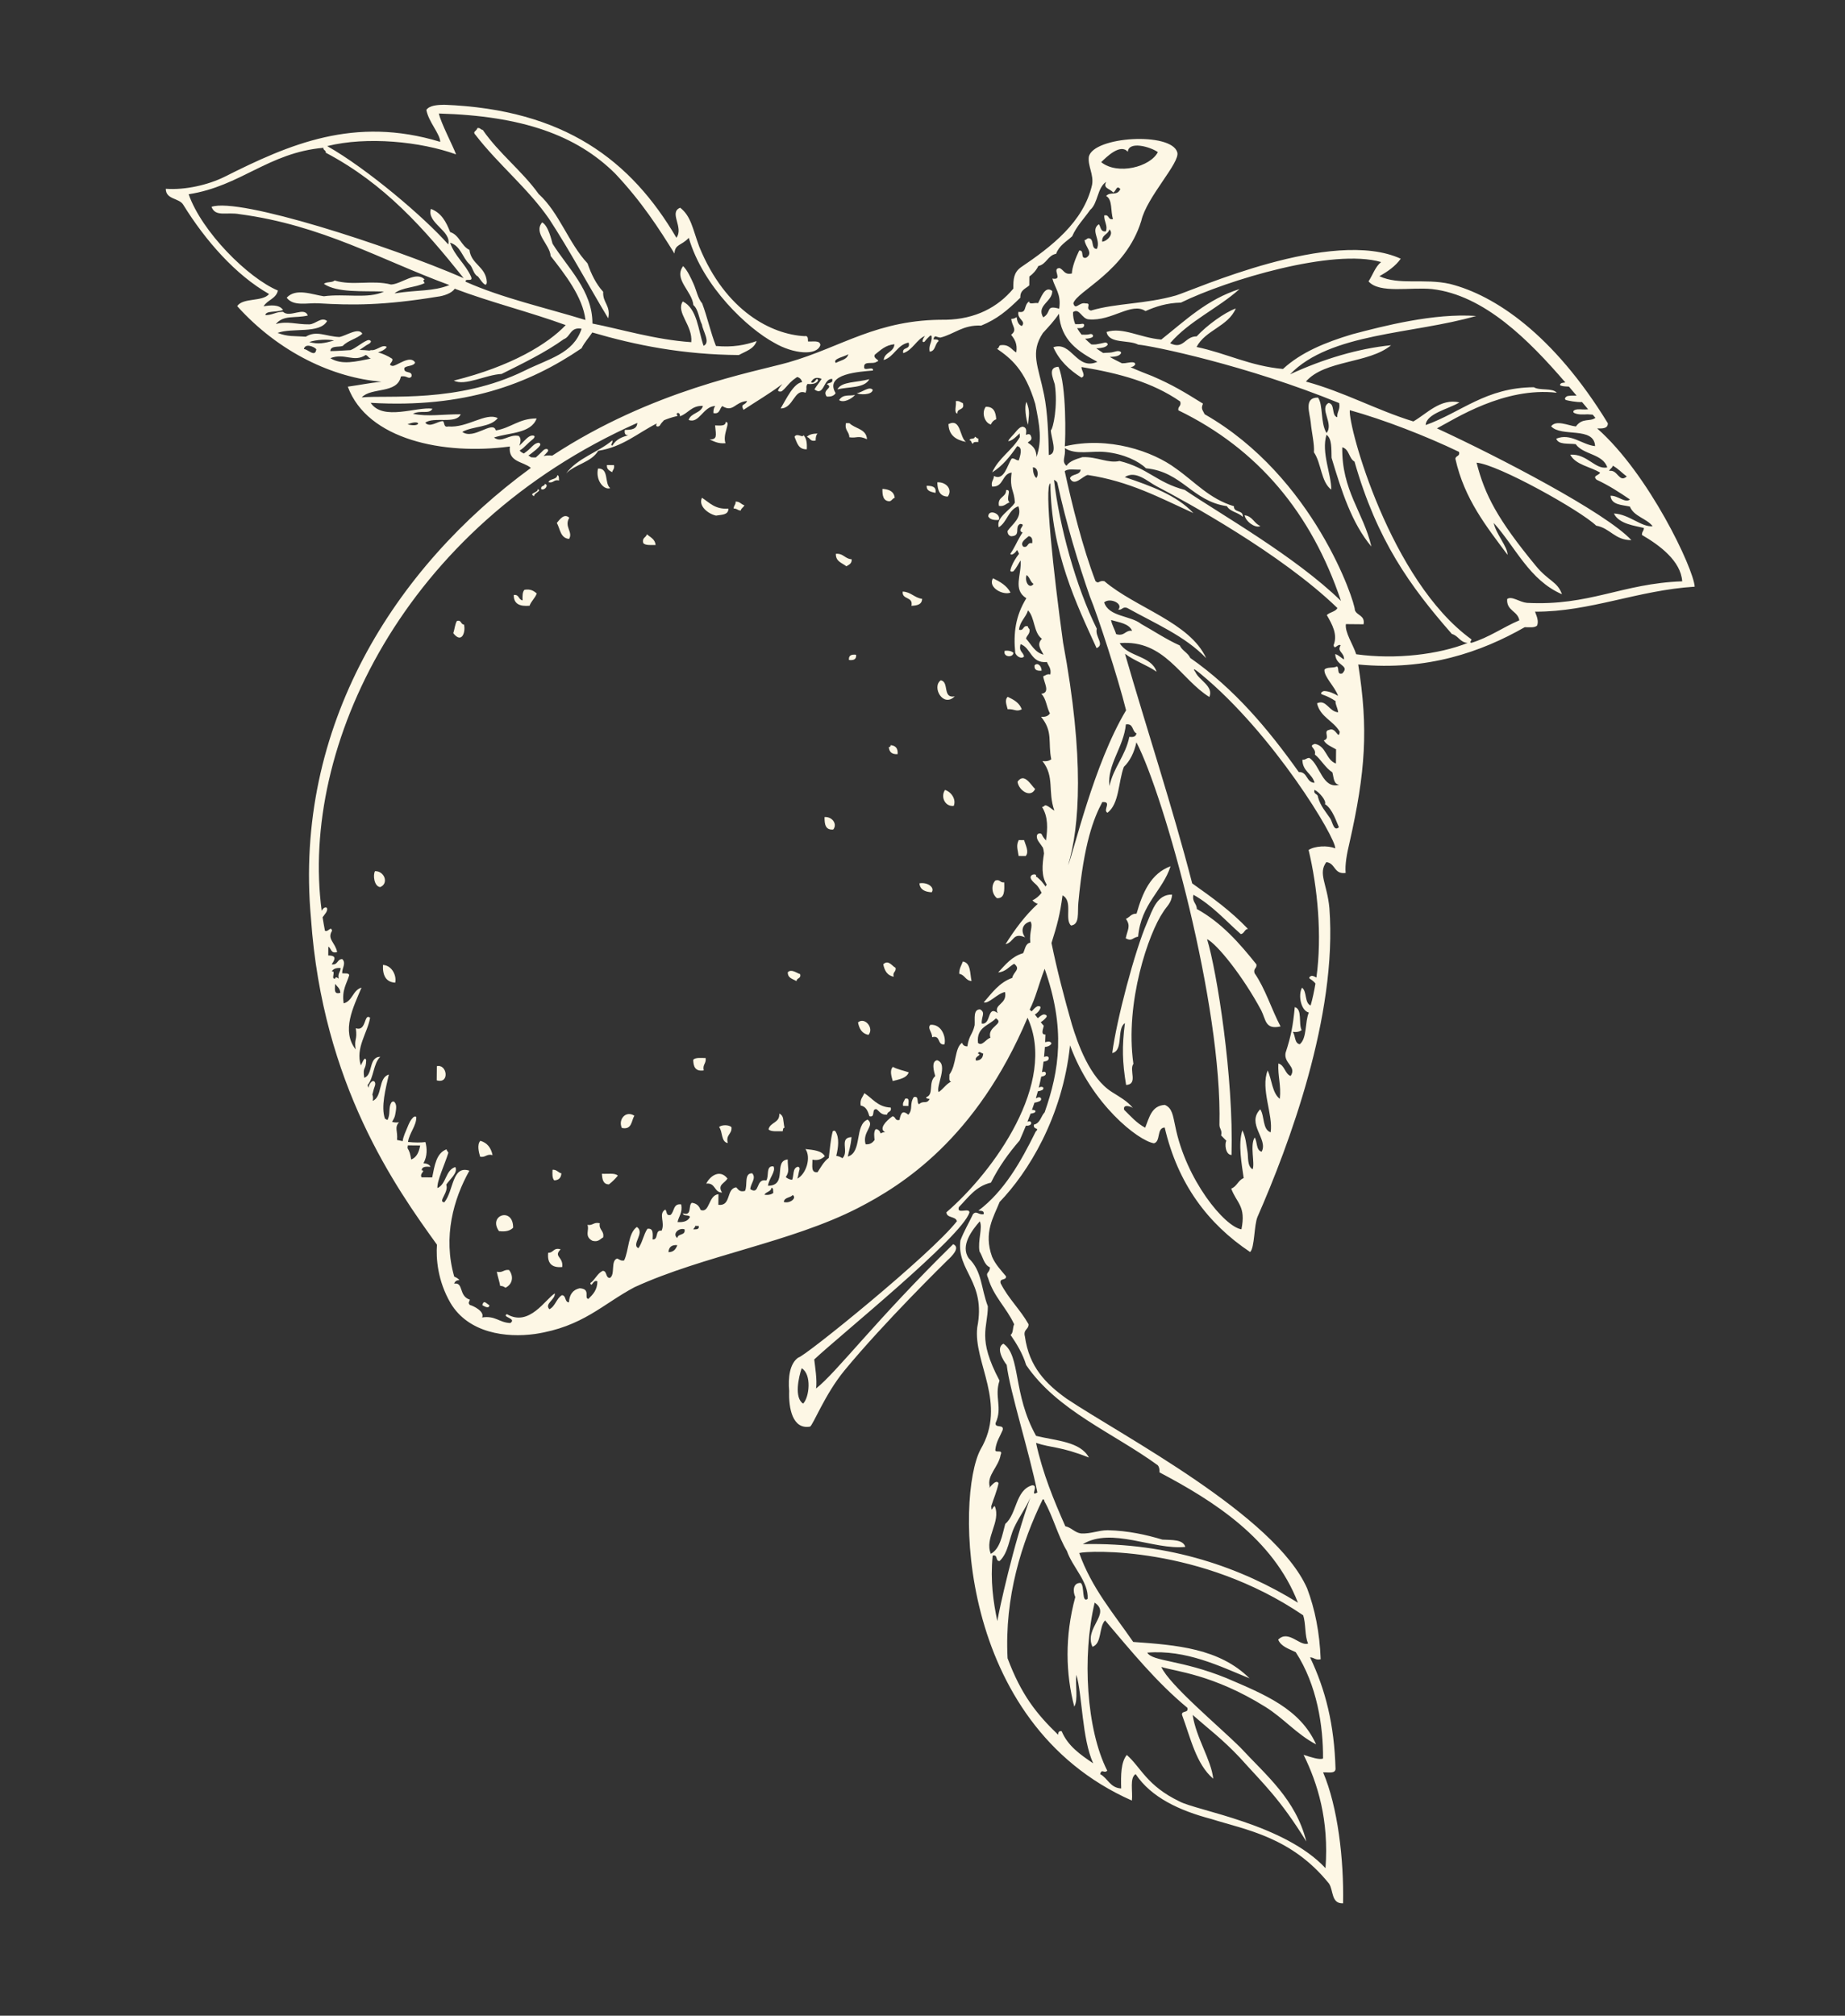 <svg width="271" height="296" viewBox="0 0 271 296" fill="none" xmlns="http://www.w3.org/2000/svg">
<rect x="0" y="0" width="271" height="296" fill="#333333" stroke="none"/>
<mask id="mask0_1864_8547" style="mask-type:alpha" maskUnits="userSpaceOnUse" x="0" y="0" width="271" height="296">
<rect width="271" height="295.7" fill="#D9D9D9"/>
</mask>
<g mask="url(#mask0_1864_8547)">
<g clip-path="url(#clip0_1864_8547)">
<path fill-rule="evenodd" clip-rule="evenodd" d="M70.13 18.803C70.551 18.735 70.572 19.053 70.905 19.072C73.303 22.555 76.67 25.072 79.124 28.492C82.163 31.251 83.495 35.685 86.302 38.68C86.851 40.289 87.568 41.724 88.598 42.853C88.503 44.487 89.731 44.824 89.339 46.75C86.415 41.904 83.723 36.838 80.646 32.134C77.496 27.596 73.208 24.174 69.858 19.832C69.339 19.295 69.974 19.325 70.13 18.795L70.13 18.803Z" fill="#FDF7E5"/>
<path fill-rule="evenodd" clip-rule="evenodd" d="M127.691 55.675C126.987 57.049 124.639 56.757 122.999 57.186C123.606 55.978 125.827 56.213 127.691 55.675Z" fill="#FDF7E5"/>
<path fill-rule="evenodd" clip-rule="evenodd" d="M128.193 57.243C128.074 58.068 126.193 57.963 125.854 57.737C126.577 57.673 127.675 56.643 128.193 57.243Z" fill="#FDF7E5"/>
<path fill-rule="evenodd" clip-rule="evenodd" d="M125.589 57.997C125.139 58.556 123.894 59.219 123.248 58.752C123.852 57.837 124.706 58.187 125.589 57.997Z" fill="#FDF7E5"/>
<path fill-rule="evenodd" clip-rule="evenodd" d="M140.383 58.914C140.924 58.807 141.073 59.095 141.421 59.185C141.783 60.34 140.533 59.86 140.628 60.734C140.05 60.617 140.537 59.455 140.383 58.914Z" fill="#FDF7E5"/>
<path fill-rule="evenodd" clip-rule="evenodd" d="M150.769 59.011C151.351 60.525 151.109 60.856 151 62.387C150.698 61.543 150.43 59.667 150.769 59.011Z" fill="#FDF7E5"/>
<path fill-rule="evenodd" clip-rule="evenodd" d="M144.791 59.733C145.966 59.696 146.261 60.517 146.33 61.565C145.956 61.705 145.691 61.964 145.545 62.336C144.665 62.137 144.115 60.639 144.791 59.733Z" fill="#FDF7E5"/>
<path fill-rule="evenodd" clip-rule="evenodd" d="M141.883 64.897C140.432 64.605 139.367 63.937 139.311 62.277C141.154 61.366 140.913 64.157 141.883 64.897Z" fill="#FDF7E5"/>
<path fill-rule="evenodd" clip-rule="evenodd" d="M106.595 61.97C107.414 61.922 106.078 63.767 106.566 65.081C105.501 65.182 104.909 64.827 104.236 64.543C105.341 64.498 105.201 64.1 105.034 62.471C105.725 62.477 106.557 62.628 106.595 61.97Z" fill="#FDF7E5"/>
<path fill-rule="evenodd" clip-rule="evenodd" d="M124.256 62.136L124.772 62.14C125.583 62.974 127.258 62.958 127.347 64.498C125.987 63.882 125.903 64.389 124.753 64.212C124.745 63.363 124.024 63.213 124.256 62.128L124.256 62.136Z" fill="#FDF7E5"/>
<path fill-rule="evenodd" clip-rule="evenodd" d="M120.08 63.652C119.879 63.88 119.797 64.237 119.808 64.689C118.98 64.904 119.01 64.277 118.511 64.161C118.832 63.791 119.405 63.677 120.072 63.66L120.08 63.652Z" fill="#FDF7E5"/>
<path fill-rule="evenodd" clip-rule="evenodd" d="M118.005 63.895C118.454 64.312 118.558 65.067 118.502 65.979C117.247 66.015 117.066 64.989 116.701 64.144C117.04 63.489 117.969 64.394 117.997 63.895L118.005 63.895Z" fill="#FDF7E5"/>
<path fill-rule="evenodd" clip-rule="evenodd" d="M143.184 64.131C143.398 64.181 143.444 64.395 143.698 64.398L143.693 64.914C143.328 64.886 142.955 64.867 142.913 65.168C142.627 65.102 142.743 64.651 142.401 64.647C142.46 64.275 143.18 64.567 143.184 64.139L143.184 64.131Z" fill="#FDF7E5"/>
<path fill-rule="evenodd" clip-rule="evenodd" d="M89.145 68.291L90.185 68.301C90.291 68.841 90.004 68.99 89.913 69.338C89.534 69.112 89.091 68.941 89.145 68.291Z" fill="#FDF7E5"/>
<path fill-rule="evenodd" clip-rule="evenodd" d="M87.838 68.803C89.49 68.723 88.746 71.002 89.63 71.677C88.745 72.026 87.44 70.569 87.838 68.803Z" fill="#FDF7E5"/>
<path fill-rule="evenodd" clip-rule="evenodd" d="M81.857 69.778C82.158 69.821 82.075 70.257 82.112 70.559C81.319 70.361 81.345 70.996 80.553 70.806C80.765 70.236 81.779 70.484 81.857 69.778Z" fill="#FDF7E5"/>
<path fill-rule="evenodd" clip-rule="evenodd" d="M137.674 70.827C138.921 70.735 139.983 71.841 139.211 72.921C138.012 72.894 137.71 71.994 137.674 70.827Z" fill="#FDF7E5"/>
<path fill-rule="evenodd" clip-rule="evenodd" d="M136.113 71.328C136.876 71.351 137.574 71.437 137.406 72.38C136.772 72.223 136.074 72.145 136.113 71.328Z" fill="#FDF7E5"/>
<path fill-rule="evenodd" clip-rule="evenodd" d="M80.025 71.063C80.668 71.172 80.032 72.071 79.502 71.836C79.364 71.255 79.998 71.468 80.025 71.063Z" fill="#FDF7E5"/>
<path fill-rule="evenodd" clip-rule="evenodd" d="M129.613 71.79C130.605 71.847 131.316 72.172 131.419 73.101C131.076 73.193 131.01 73.558 130.636 73.61C129.715 73.57 129.596 72.743 129.613 71.783L129.613 71.79Z" fill="#FDF7E5"/>
<path fill-rule="evenodd" clip-rule="evenodd" d="M147.789 71.962C148.719 71.851 147.642 73.175 148.288 73.784C147.746 73.93 147.543 74.42 146.727 74.285C146.478 72.894 147.786 73.097 147.789 71.962Z" fill="#FDF7E5"/>
<path fill-rule="evenodd" clip-rule="evenodd" d="M103.115 73.098C104.221 73.814 105.021 74.822 106.992 74.69C106.999 75.658 105.967 75.569 105.164 75.713C103.967 75.447 102.541 74.267 103.108 73.098L103.115 73.098Z" fill="#FDF7E5"/>
<path fill-rule="evenodd" clip-rule="evenodd" d="M108.042 73.66C108.686 73.626 108.841 74.072 109.332 74.188C109.233 74.528 108.868 74.589 108.808 74.961C108.34 74.989 108.264 74.638 107.771 74.689C107.743 74.221 108.093 74.145 108.043 73.652L108.042 73.66Z" fill="#FDF7E5"/>
<path fill-rule="evenodd" clip-rule="evenodd" d="M146.707 76.357C145.96 76.406 145.39 76.281 145.156 75.827C145.198 74.684 147.097 75.44 146.707 76.357Z" fill="#FDF7E5"/>
<path fill-rule="evenodd" clip-rule="evenodd" d="M182.807 75.664C183.989 75.794 184.193 76.876 185.127 77.241C184.456 77.632 182.972 76.618 182.807 75.664Z" fill="#FDF7E5"/>
<path fill-rule="evenodd" clip-rule="evenodd" d="M83.616 76.026C82.825 77.36 84.216 78.119 83.587 79.137C82.301 79.022 82.282 77.672 81.79 76.787C82.192 76.314 82.852 75.328 83.616 76.026Z" fill="#FDF7E5"/>
<path fill-rule="evenodd" clip-rule="evenodd" d="M95.02 78.467C95.54 78.9 96.221 79.177 96.3 80.035C95.609 80.028 94.814 80.116 94.484 79.756C94.269 78.928 94.904 78.958 95.012 78.467L95.02 78.467Z" fill="#FDF7E5"/>
<path fill-rule="evenodd" clip-rule="evenodd" d="M122.773 81.323C123.909 81.239 124.1 82.074 125.1 82.123C125.142 82.774 124.695 82.929 124.312 83.156C123.69 82.65 122.738 82.474 122.773 81.323Z" fill="#FDF7E5"/>
<path fill-rule="evenodd" clip-rule="evenodd" d="M145.849 84.914C146.9 85.424 147.895 85.996 148.426 87.017C147.349 87.46 145.05 86.279 145.849 84.914Z" fill="#FDF7E5"/>
<path fill-rule="evenodd" clip-rule="evenodd" d="M132.592 86.869C133.838 86.928 134.283 87.782 135.441 87.935C135.425 88.793 134.693 88.921 133.875 88.96C134.174 87.55 132.461 88.122 132.592 86.869Z" fill="#FDF7E5"/>
<path fill-rule="evenodd" clip-rule="evenodd" d="M77.028 86.609C77.974 86.451 78.408 86.796 78.841 87.142C78.597 87.846 78.037 88.237 77.784 88.95C76.338 89.079 75.436 88.681 75.464 87.372C76.283 87.26 76.141 88.077 76.759 88.162C76.733 87.519 76.731 86.907 77.036 86.609L77.028 86.609Z" fill="#FDF7E5"/>
<path fill-rule="evenodd" clip-rule="evenodd" d="M67.115 91.183C67.823 90.999 67.634 91.704 68.15 91.709C68.426 92.759 67.853 94.611 66.581 92.988C66.777 92.402 66.824 91.665 67.115 91.175L67.115 91.183Z" fill="#FDF7E5"/>
<path fill-rule="evenodd" clip-rule="evenodd" d="M147.567 95.574C148.172 95.501 148.568 95.623 148.859 95.848C148.828 96.618 147.304 96.524 147.567 95.574Z" fill="#FDF7E5"/>
<path fill-rule="evenodd" clip-rule="evenodd" d="M125.747 96.147C125.82 96.831 125.381 96.993 124.699 96.915C124.626 96.232 125.064 96.069 125.747 96.147Z" fill="#FDF7E5"/>
<path fill-rule="evenodd" clip-rule="evenodd" d="M152.995 98.483C152.312 98.548 151.877 98.377 151.962 97.695C152.412 97.231 152.986 97.784 152.995 98.483Z" fill="#FDF7E5"/>
<path fill-rule="evenodd" clip-rule="evenodd" d="M138.18 99.9C139.464 100.102 138.384 102.616 140.238 102.253C138.523 103.975 136.821 100.871 138.18 99.9Z" fill="#FDF7E5"/>
<path fill-rule="evenodd" clip-rule="evenodd" d="M148.02 102.326C148.906 102.747 149.743 103.207 150.083 104.163C149.23 104.576 149.091 104.098 148.003 104.143C147.881 103.555 147.499 102.813 148.02 102.326Z" fill="#FDF7E5"/>
<path fill-rule="evenodd" clip-rule="evenodd" d="M130.816 109.427C131.546 109.482 131.916 109.89 131.844 110.738C130.994 110.802 130.6 110.417 130.551 109.687C130.773 109.736 130.799 109.586 130.816 109.427Z" fill="#FDF7E5"/>
<path fill-rule="evenodd" clip-rule="evenodd" d="M152.046 115.858C151.382 117.257 149.622 116.065 149.459 114.794C150.457 113.374 151.424 115.312 152.046 115.858Z" fill="#FDF7E5"/>
<path fill-rule="evenodd" clip-rule="evenodd" d="M138.807 115.996C139.789 116.322 140.469 117.424 140.088 118.341C138.784 118.488 138.131 116.982 138.807 115.996Z" fill="#FDF7E5"/>
<path fill-rule="evenodd" clip-rule="evenodd" d="M121.116 119.981C122.212 119.896 123.044 120.991 122.393 121.81C121.232 121.927 121.098 121.02 121.116 119.981Z" fill="#FDF7E5"/>
<path fill-rule="evenodd" clip-rule="evenodd" d="M149.64 123.36L150.419 123.368C150.611 124.044 151.205 125.09 150.659 125.704L149.619 125.694C149.5 124.764 149.212 124.19 149.64 123.36Z" fill="#FDF7E5"/>
<path fill-rule="evenodd" clip-rule="evenodd" d="M165.349 137.788C165.607 136.528 166.136 135.994 165.376 134.931C165.926 134.706 166.154 134.144 166.94 134.168C167.827 131.056 169.036 128.266 171.937 127.205C170.775 130.822 167.605 132.713 167.17 137.543C166.303 137.694 166.274 138.297 165.349 137.788Z" fill="#FDF7E5"/>
<path fill-rule="evenodd" clip-rule="evenodd" d="M55.087 127.925C56.493 127.899 57.135 129.746 55.844 130.266C54.931 130.17 54.757 128.438 55.087 127.925Z" fill="#FDF7E5"/>
<path fill-rule="evenodd" clip-rule="evenodd" d="M146.21 129.297C146.942 129.09 146.881 129.669 147.501 129.571C147.538 130.739 147.606 131.946 146.439 131.895C145.682 131.309 145.528 129.997 146.202 129.297L146.21 129.297Z" fill="#FDF7E5"/>
<path fill-rule="evenodd" clip-rule="evenodd" d="M135.041 129.716C136.274 129.498 137.354 130.349 136.847 131.027C135.855 130.97 135.143 130.646 135.041 129.716Z" fill="#FDF7E5"/>
<path fill-rule="evenodd" clip-rule="evenodd" d="M172.159 131.359C172.1 132.613 171.317 133.121 170.84 133.942C168.755 136.963 165.189 147.145 166.478 156.222C165.81 157.129 167.204 159.214 165.408 159.324C164.852 155.985 164.785 153.746 165.231 150.241C163.977 151.055 165.074 154.272 163.371 154.637C163.988 149.849 166.657 139.682 168.483 135.484C169.311 133.531 169.96 131.322 172.159 131.367L172.159 131.359Z" fill="#FDF7E5"/>
<path fill-rule="evenodd" clip-rule="evenodd" d="M141.428 141.191C142.617 141.4 142.452 142.931 142.704 144.06C141.799 144.004 141.728 143.13 140.895 143.003C140.879 142.202 141.224 141.768 141.428 141.191Z" fill="#FDF7E5"/>
<path fill-rule="evenodd" clip-rule="evenodd" d="M131.548 142.138C131.646 142.766 131.066 142.697 131.274 143.429C130.315 143.253 129.924 142.527 129.735 141.597C130.496 140.882 131.019 141.847 131.548 142.13L131.548 142.138Z" fill="#FDF7E5"/>
<path fill-rule="evenodd" clip-rule="evenodd" d="M56.252 141.692C57.657 141.793 58.277 143.37 58.046 144.305C56.665 144.205 56.182 143.224 56.252 141.692Z" fill="#FDF7E5"/>
<path fill-rule="evenodd" clip-rule="evenodd" d="M117.523 143.046C117.707 143.754 117.002 143.565 116.997 144.081C116.469 143.743 115.683 143.656 115.715 142.767C116.236 142.248 116.953 142.858 117.531 143.046L117.523 143.046Z" fill="#FDF7E5"/>
<path fill-rule="evenodd" clip-rule="evenodd" d="M127.564 151.967C126.605 151.791 126.207 151.065 126.025 150.135C127.034 149.287 128.423 150.983 127.564 151.967Z" fill="#FDF7E5"/>
<path fill-rule="evenodd" clip-rule="evenodd" d="M136.664 150.489C138.349 150.354 139.005 152.392 138.718 153.366C137.612 153.506 138.231 151.956 136.909 152.309C136.932 151.539 136.159 150.984 136.664 150.489Z" fill="#FDF7E5"/>
<path fill-rule="evenodd" clip-rule="evenodd" d="M103.645 155.37C103.765 156.189 103.168 156.286 103.366 157.185C102.126 157.372 101.839 156.631 101.825 155.615C102.161 155.261 102.955 155.371 103.645 155.37Z" fill="#FDF7E5"/>
<path fill-rule="evenodd" clip-rule="evenodd" d="M131.15 156.668C131.821 157.04 132.709 157.199 133.477 157.468C133.151 158.362 132.07 158.479 131.13 158.748C130.969 158.151 130.629 157.179 131.15 156.668Z" fill="#FDF7E5"/>
<path fill-rule="evenodd" clip-rule="evenodd" d="M64.165 156.563C65.677 156.196 66.093 159.224 64.145 158.642L64.165 156.563Z" fill="#FDF7E5"/>
<path fill-rule="evenodd" clip-rule="evenodd" d="M126.961 160.526C128.176 161.308 128.911 162.553 130.832 162.642C131.016 163.351 130.311 163.161 130.306 163.677C129.424 163.764 129.199 163.215 128.757 162.885C127.94 162.75 128.65 164.17 127.707 163.915C127.475 163.198 127.244 162.482 126.419 162.347C126.277 161.417 126.733 161.096 126.953 160.534L126.961 160.526Z" fill="#FDF7E5"/>
<path fill-rule="evenodd" clip-rule="evenodd" d="M132.925 161.36C133.705 161.106 133.38 161.944 133.431 162.405L132.653 162.398C132.547 161.857 132.834 161.709 132.925 161.36Z" fill="#FDF7E5"/>
<path fill-rule="evenodd" clip-rule="evenodd" d="M114.472 163.521C115.191 163.893 114.972 164.399 115.23 165.608C114.976 165.605 115.029 165.923 114.963 166.121C114.217 166.082 113.263 166.248 112.885 165.84C113.118 164.762 114.562 164.927 114.464 163.521L114.472 163.521Z" fill="#FDF7E5"/>
<path fill-rule="evenodd" clip-rule="evenodd" d="M93.178 163.837C92.719 164.594 92.841 165.937 91.343 165.637C90.759 164.425 91.892 163.015 93.178 163.837Z" fill="#FDF7E5"/>
<path fill-rule="evenodd" clip-rule="evenodd" d="M107.441 165.527C107.542 166.591 106.573 166.566 106.902 167.855C105.872 167.671 106.18 166.166 105.622 165.509C105.975 165.14 107.095 165.15 107.441 165.527Z" fill="#FDF7E5"/>
<path fill-rule="evenodd" clip-rule="evenodd" d="M70.55 167.521C71.572 167.809 72.121 168.552 72.349 169.618C71.454 169.403 71.345 169.998 70.528 169.863C70.335 169.25 70.037 168.064 70.55 167.529L70.55 167.521Z" fill="#FDF7E5"/>
<path fill-rule="evenodd" clip-rule="evenodd" d="M81.159 171.773C81.803 171.739 81.958 172.185 82.457 172.301C82.419 172.959 82.066 173.305 81.407 173.331C81.108 173.018 81.122 172.407 81.159 171.773Z" fill="#FDF7E5"/>
<path fill-rule="evenodd" clip-rule="evenodd" d="M106.854 173.054C106.458 173.788 105.329 173.944 106.057 175.126C104.858 175.099 105.126 173.641 103.734 173.81C104.325 172.633 105.764 171.662 106.854 173.062L106.854 173.054Z" fill="#FDF7E5"/>
<path fill-rule="evenodd" clip-rule="evenodd" d="M88.421 172.357C89.23 172.42 90.328 172.2 90.753 172.64C90.359 173.113 89.927 173.546 89.439 173.922C88.581 173.906 88.453 173.174 88.413 172.357L88.421 172.357Z" fill="#FDF7E5"/>
<path fill-rule="evenodd" clip-rule="evenodd" d="M75.37 180.283C74.945 180.724 74.276 180.916 73.285 180.78C71.639 178.423 75.407 177.196 75.37 180.283Z" fill="#FDF7E5"/>
<path fill-rule="evenodd" clip-rule="evenodd" d="M88.098 179.625C87.922 180.655 88.779 180.671 88.595 181.709C88.132 181.935 87.929 182.425 87.034 182.21C85.745 181.563 86.636 180.548 86.277 179.869C87.094 180.004 87.195 179.41 88.098 179.625Z" fill="#FDF7E5"/>
<path fill-rule="evenodd" clip-rule="evenodd" d="M82.344 183.46C81.246 184.569 82.779 184.528 82.582 186.058C81.04 186.202 80.355 185.497 80.521 183.959C81.33 183.991 81.267 183.149 82.344 183.46Z" fill="#FDF7E5"/>
<path fill-rule="evenodd" clip-rule="evenodd" d="M74.787 186.509C75.5 187.476 75.267 188.601 74.246 189.099C74.041 188.963 73.828 188.826 73.471 188.83C73.342 188.099 73.102 187.477 72.974 186.746C73.869 186.961 73.978 186.366 74.795 186.501L74.787 186.509Z" fill="#FDF7E5"/>
<path fill-rule="evenodd" clip-rule="evenodd" d="M71.88 191.665C71.834 192.308 70.998 191.736 70.84 191.655C71.078 190.792 71.421 191.431 71.88 191.665Z" fill="#FDF7E5"/>
<path fill-rule="evenodd" clip-rule="evenodd" d="M225.518 89.822C233.555 89.849 240.573 86.669 248.924 86.152C248.751 83.475 242.179 69.586 234.602 62.918C235.372 62.926 236.182 62.957 236.166 62.155C228.125 49.014 219.475 43.337 212.986 41.696C209.175 40.834 205.511 41.927 202.61 40.559C203.823 39.879 204.95 39.104 205.747 37.992C195.705 33.381 175.296 42.62 172.723 43.389C168.216 44.673 163.938 44.498 160.242 45.606C159.3 45.367 160.435 44.504 159.474 44.559C158.508 44.304 157.979 45.648 157.656 44.542C158.181 42.713 165.339 39.899 167.633 32.435C168.428 28.918 173.399 23.853 172.921 22.364C172.044 19.339 160.594 20.026 159.93 23.02C159.759 24.384 160.676 25.63 160.408 27.136C159.165 32.617 154.414 36.24 149.915 39.278C148.907 40.046 148.827 40.966 148.845 42.379C146.564 45.136 143.244 46.867 138.939 46.954C128.822 46.851 123.646 50.977 115.77 53.221C110.73 54.642 95.855 57.241 81.105 66.914C80.597 66.837 80.207 66.889 79.841 66.965C80.066 66.753 80.274 66.525 80.451 66.32C80.499 66.265 80.524 66.17 80.501 66.106C80.493 66.082 80.485 66.058 80.47 66.026C80.446 65.963 80.344 65.93 80.288 65.93C79.947 65.926 79.778 66.147 79.553 66.375C79.281 66.65 78.992 66.91 78.712 67.169C78.497 67.183 78.259 67.18 77.989 67.146C77.879 67.042 77.753 66.962 77.611 66.889C77.77 66.795 77.922 66.685 78.066 66.567C78.474 66.246 79.026 65.846 79.316 65.42C79.461 65.207 79.257 64.975 79.018 65.029C78.54 65.127 78.211 65.505 77.882 65.835C77.586 66.126 77.274 66.362 76.946 66.597C76.701 66.483 76.48 66.362 76.331 66.154C76.738 65.928 77.067 65.59 77.403 65.26C77.62 65.047 77.844 64.843 78.076 64.655C78.26 64.498 78.444 64.388 78.518 64.151C78.543 64.064 78.448 63.983 78.369 63.967C77.853 63.859 77.38 64.362 77.044 64.692C76.795 64.936 76.539 65.188 76.29 65.455C76.445 64.957 76.609 64.411 76.2 64.018C74.758 63.695 73.712 65.138 72.561 64.246C74.831 63.505 78.006 63.678 78.821 61.447C76.24 61.438 75.052 62.848 72.833 63.208C72.41 61.656 69.587 64.646 67.899 63.424C69.448 62.557 72.066 62.78 73.112 61.393C71.309 60.527 68.683 62.86 65.834 62.627C65.133 62.803 65.339 62.082 65.063 61.841C64.269 61.834 63.171 62.864 62.464 62.079C63.672 61.13 67.012 62.352 67.669 60.834C64.953 60.824 62.861 61.218 60.658 60.768C61.783 60.167 63.063 60.894 63.523 60.017C61.264 59.67 56.256 61.87 54.447 59.154C68.194 59.966 77.661 56.427 85.422 51.142C85.851 50.273 86.485 49.604 87 48.823C93.391 50.693 100.287 52.075 108.522 52.137C109.52 51.583 110.746 51.261 111.138 50.082C109.489 50.67 107.611 51.033 105.16 50.804C104.376 48.828 103.897 46.561 103.138 44.553C102.486 43.785 102.298 42.633 101.87 41.684C101.466 40.791 100.983 39.715 100.338 39.074C98.898 41.029 101.677 42.762 101.841 44.795C102.589 45.429 102.64 46.755 103.108 47.665C103.219 48.571 104.418 50.32 103.341 50.779C102.53 48.405 102.423 45.34 100.289 44.265C99.234 45.882 101.781 47.771 101.536 50.246C96.226 49.886 91.055 48.298 87.02 47.514C87.042 42.68 83.349 39.295 81.159 35.782C81.036 35.376 80.549 33.125 79.632 32.656C78.314 34.247 80.73 35.826 80.888 37.597C82.936 40.22 85.604 43.595 85.993 46.988C80.07 45.17 73.73 43.761 68.392 41.369C68.295 40.749 69.574 41.523 69.178 40.599C68.353 38.749 66.791 37.623 66.111 35.641C67.663 36.092 67.909 37.817 68.941 38.779C69.484 39.276 69.506 40.276 70.218 40.609C70.461 40.904 71.462 42.549 71.505 41.399C71.367 39.135 69.21 38.845 68.952 36.699C67.719 36.108 67.504 34.519 66.118 34.077C65.544 32.587 64.818 31.239 63.291 30.677C62.66 32.774 66.358 33.889 65.839 35.892C62.358 31.93 53.881 24.738 48.059 21.453C53.925 20 61.772 20.788 66.987 22.671C66.515 21.38 64.767 18.085 64.463 16.67C76.713 17.015 84.668 19.852 90.349 25.478C94.257 29.618 96.824 33.611 99.069 37.236C99.138 35.8 100.08 36.118 101.171 34.922C103.264 42.126 109.845 48.252 113.748 50.352C116.505 51.966 119.98 52.3 120.496 50.678C120.463 49.931 119.42 50.191 118.682 50.145C118.662 49.74 118.722 49.248 118.173 49.362C113.363 49.111 106.589 45.737 102.715 36.239C101.709 33.522 101.511 31.766 99.91 30.505C98.181 31.195 100.479 33.392 99.353 34.913C92.701 23.579 82.916 16.065 65.229 15.383C64.237 15.405 63.084 15.474 62.626 16.136C62.935 17.893 64.641 19.64 64.662 20.831C52.047 16.997 42.518 21.171 32.935 25.986C30.59 27.139 27.231 27.933 24.35 27.723C24.359 29.343 26.323 29.044 26.925 30.081C30.195 35.359 34.603 40.377 39.524 43.178C38.536 44.359 35.715 43.666 34.838 44.952C41.015 51.82 49.01 55.483 56.024 56.049C53.958 56.284 53.241 56.475 51.086 56.781C53.967 64.571 65.166 66.875 74.891 65.569C74.615 67.892 76.864 67.747 77.975 68.71C57.936 83.365 43.112 106.706 45.675 134.846C47.367 159.302 58.2 174.478 64.181 182.774C64.035 184.757 64.258 188.053 66.181 191.357C68.816 195.764 74.352 196.483 78.598 195.887C85.621 194.826 88.519 191.496 93.204 189.016C103.381 184.356 116.224 182.421 126.032 177.386C132.439 174.096 143.407 167.246 150.928 149.448C155.342 158.983 145.967 172.032 139.01 178.023C139.065 178.913 140.379 178.568 140.554 179.332C136.728 184.225 118.179 199.244 117.256 199.354C116.002 200.208 115.736 202.277 115.916 204.271C115.821 206.779 116.402 209.943 118.98 209.491C119.41 209.297 121.177 204.725 124.028 201.26C129.884 194.155 138.765 185.467 139.206 185.026C139.711 184.571 141.153 183.203 140.006 182.7C128.601 193.881 122.914 201.503 119.866 203.895C120.052 202.691 119.699 200.56 119.597 199.63C123.386 196.07 141.271 181.641 142.393 178.047C142.4 177.269 140.468 178.394 140.844 177.255C142.215 175.855 143.318 174.19 145.555 173.664C146.704 171.341 148.161 169.33 149.766 167.472C150.099 166.713 150.407 166.002 150.684 165.306C150.859 165.323 151.033 165.309 151.209 165.239C151.655 165.069 151.485 164.527 151.031 164.69C150.991 164.705 150.952 164.713 150.912 164.72C151.066 164.325 151.237 163.914 151.376 163.534C151.574 163.52 151.773 163.466 151.933 163.396C152.084 163.334 152.174 163.129 151.992 163.048C151.865 162.991 151.722 162.974 151.579 162.98C151.71 162.624 151.832 162.268 151.947 161.92C152.241 161.891 152.56 161.775 152.743 161.682C153.022 161.541 152.986 161.16 152.653 161.133C152.502 161.124 152.382 161.186 152.255 161.248C152.215 161.264 152.191 161.264 152.151 161.271C152.258 160.931 152.356 160.59 152.447 160.25C152.654 160.228 152.869 160.167 153.06 160.081C153.164 160.042 153.236 159.932 153.253 159.829C153.253 159.813 153.253 159.805 153.253 159.789C153.254 159.726 153.239 159.67 153.175 159.646C152.946 159.548 152.802 159.602 152.595 159.712C152.595 159.712 152.587 159.711 152.579 159.711C152.711 159.181 152.827 158.642 152.936 158.103C153.079 158.081 153.222 158.043 153.358 157.988C153.828 157.794 153.627 157.213 153.156 157.415C153.125 157.43 153.085 157.438 153.053 157.446C153.137 156.946 153.213 156.431 153.274 155.908C153.393 155.869 153.521 155.839 153.648 155.816C154.149 155.733 154.211 155.035 153.631 155.133C153.535 155.148 153.447 155.179 153.352 155.21C153.404 154.734 153.44 154.242 153.477 153.743C153.819 153.714 154.153 153.598 154.37 153.362C154.49 153.228 154.404 153.069 154.27 153.012C154.08 152.923 153.945 152.937 153.738 152.991C153.658 153.014 153.587 153.021 153.507 153.036C153.527 152.672 153.546 152.307 153.558 151.918C152.779 151.95 153.272 151.002 153.308 150.621C153.15 150.461 153.009 150.285 152.868 150.101C153.187 149.914 153.484 149.647 153.677 149.395C153.934 149.072 153.427 148.9 153.188 148.993C152.901 149.102 152.677 149.322 152.429 149.518C152.295 149.334 152.146 149.15 152.005 148.982C152.388 148.747 152.749 148.354 152.832 147.974C152.89 147.712 152.469 147.716 152.334 147.786C152.022 147.95 151.781 148.258 151.525 148.517C151.43 148.437 151.352 148.341 151.241 148.268C152.14 146.475 152.497 144.756 153.442 142.264C156.528 151.057 155.613 157.128 153.442 163.339C152.889 163.905 152.8 164.952 151.869 165.142C151.702 165.974 152.802 165.508 152.121 166.184C149.911 170.656 147.497 174.92 143.705 177.782C144.11 177.809 144.603 177.758 144.479 178.305C143.66 178.424 143.468 177.732 142.922 178.29C142.315 179.586 141.589 180.778 141.067 182.163C140.493 186.666 144.863 188.167 143.545 194.902C142.924 200.072 148.006 206.081 144.019 212.854C140.43 219.631 140.355 252.969 166.255 264.405C166.411 263.081 165.89 261.067 166.808 260.52C169.095 263.947 173.23 265.875 177.912 267.11C182.932 268.697 189.696 269.721 195.222 276.615C195.872 277.606 195.52 279.579 197.276 279.492C197.4 273.024 196.503 265.34 194.343 260.263C195.074 260.222 196.12 260.502 196.166 259.764C195.989 253.254 194.695 248.13 192.429 243.377C193.041 243.383 193.187 243.829 193.983 243.654C193.838 239.684 193.131 236.264 192 233.253C187.265 222.516 164.86 210.867 156.692 205.408C153.616 203.212 151.161 200.721 150.544 196.27C150.26 195.187 151.101 195.267 151.077 194.457C149.867 192.302 148.103 190.69 146.98 188.449C146.758 187.614 147.841 188.1 147.768 187.417C147.022 186.521 146.212 185.688 145.715 184.54C144.438 180.98 145.944 178.732 146.831 176.501C150.945 172.222 156.039 164.173 157.172 153.5C160.323 162.15 167.181 167.509 169.497 167.888C170.524 167.627 169.852 165.629 171.075 165.569C173.006 173.866 177.438 179.726 183.625 183.856C184.298 183.227 184.187 179.893 184.714 178.675C189.267 168.288 196.467 149.17 195.266 133.354C194.942 129.803 193.566 128.282 194.813 126.603C196.17 126.727 195.907 128.439 197.657 128.185C197.525 127.009 197.851 125.266 198.214 123.777C200.576 113.305 201 107.046 199.501 97.578C209.601 98.538 217.585 95.74 223.956 92.101C224.647 92.107 225.44 92.21 225.777 91.856C226.152 90.867 225.288 89.796 225.535 89.774L225.518 89.822ZM44.642 51.267C44.785 50.363 46.13 50.884 46.46 51.284C46.297 52.592 45.182 51.224 44.642 51.267ZM45.43 50.234C46.402 49.855 48.269 49.793 49.069 50.007C47.596 50.414 46.745 50.58 45.43 50.234ZM48.52 52.597C50.648 51.776 51.953 53.288 53.718 52.13C54.059 52.228 54.119 52.594 54.492 52.653C52.32 53.077 50.234 53.653 48.52 52.597ZM53.144 58.348C54.532 56.845 58.374 57.865 58.883 55.29C59.782 55.084 59.974 55.785 60.439 55.305C60.663 54.315 59.187 54.983 59.411 54.001C59.835 53.648 60.755 53.792 60.974 53.238C60.216 52.001 58.133 53.894 57.595 53.722C56.818 53.548 57.846 53.169 57.605 52.682C56.926 52.24 56.23 51.939 55.525 51.742C55.987 51.612 56.473 51.386 56.755 51.039C56.811 50.968 56.74 50.88 56.677 50.864C56.257 50.757 55.977 50.937 55.602 51.116C55.339 51.24 55.068 51.373 54.773 51.418C54.702 51.417 54.623 51.416 54.551 51.416C54.527 51.415 54.496 51.415 54.472 51.423C54.384 51.446 54.336 51.453 54.328 51.461C54.304 51.461 54.288 51.477 54.273 51.484C53.789 51.424 53.297 51.396 52.812 51.383C52.828 51.376 52.844 51.36 52.86 51.352C53.196 51.141 53.516 50.89 53.851 50.679C54.091 50.522 54.369 50.469 54.475 50.176C54.492 50.129 54.461 50.065 54.429 50.041L54.358 49.993C54.224 49.896 54.041 49.942 53.905 49.997C53.028 50.385 52.371 51.054 51.494 51.411C50.461 51.464 49.459 51.558 48.522 51.557C48.554 50.716 49.703 51.013 50.348 50.797C51.094 49.986 52.415 49.752 53.224 49.006C52.653 48.024 50.87 49.301 49.844 49.49C47.891 49.416 46.495 48.466 44.913 49.444C43.088 49.316 42.324 49.467 40.765 48.889C42.964 48.076 46.949 49.074 48.048 47.139C47.196 46.465 46.392 47.584 45.446 47.631C43.516 47.66 42.235 47.101 40.515 47.585C41.688 46.191 43.31 46.785 45.204 46.335C44.717 44.957 42.564 46.739 41.572 45.785C40.532 45.775 40.011 46.286 38.971 46.276C39.072 45.587 40.547 45.902 41.575 45.523C41.019 44.668 39.691 44.815 38.721 44.98C39.262 44.041 40.55 43.878 40.823 42.666C36.425 40.823 29.628 34.02 27.71 28.525C35.377 27.335 39.393 22.427 47.508 21.702C47.41 22.042 47.918 22.055 47.851 22.427C56.488 26.985 62.271 33.533 68.103 40.843C56.975 36.023 35.115 28.951 31.067 30.374C31.657 31.912 33.245 31.093 35.211 31.453C47.362 33.075 55.962 38.181 66.013 41.863C63.471 42.839 61.52 42.527 57.949 43.081C59.029 42.178 61.07 42.237 62.379 41.567C62.222 41.335 62.065 41.103 62.383 41.051C61.101 39.729 59.018 41.702 57.445 41.782C54.656 41.066 51.789 42.007 49.144 41.188C48.807 41.542 47.919 41.336 47.583 41.69C49.556 43.01 53.188 42.703 56.403 42.812C54.121 43.934 50.643 43.084 47.566 43.507C45.876 43.269 43.464 42.239 42.108 43.718C43.112 45.045 45.151 44.445 46.778 44.54C51.675 44.84 56.328 44.868 64.21 43.576C65.188 43.467 66.399 43.041 66.786 42.394C72.009 44.38 77.809 45.808 83.095 47.739C80.529 50.453 75.185 53.776 66.659 55.887C68.272 56.744 71.345 55.026 73.681 54.913C76.849 53.332 80.047 51.79 82.814 49.808C83.826 49.444 83.752 47.967 85.425 48.276C84.223 51.94 80.659 52.645 77.061 54.429C67.287 59.243 56.856 57.986 53.136 58.356L53.144 58.348ZM59.857 62.309C61.916 62.86 61.953 61.463 59.857 62.309V62.309ZM117.963 206.116C116.629 205.238 117.301 202.26 117.75 200.923C119.266 201.802 118.869 205.236 117.963 206.116ZM145.803 228.437C146.638 228.214 146.152 229.297 146.835 229.224C148.142 227.959 148.192 225.983 148.962 224.315C149.659 222.805 150.729 221.355 151.338 219.924C148.861 226.68 146.71 236.653 146.49 238.048C145.898 235.209 145.449 232.204 145.803 228.437ZM155.94 254.227C155.496 254.127 155.445 254.421 155.419 254.738C152.239 251.684 149.987 248.837 147.996 243.508C147.525 234.47 150.085 226.485 153.146 220.195C153.369 220.149 153.392 220.3 153.406 220.459C154.687 222.71 155.383 225.55 156.713 227.753C157.524 230.127 159.926 232.308 159.759 234.791C158.848 235.434 159.34 232.922 158.741 232.448C157.574 232.397 157.562 233.691 157.943 234.52C156.364 240.332 156.543 245.842 157.792 250.609C158.405 249.575 157.91 247.411 158.098 245.936C158.976 248.866 158.908 255.287 160.573 258.938C158.711 257.674 156.856 256.41 155.94 254.219L155.94 254.227ZM192.155 241.335C190.99 241.848 189.244 239.236 187.744 240.777C188.179 241.813 189.336 242.126 190.324 242.619C193.455 247.427 194.367 253.492 194.331 258.231C193.796 258.448 192.609 258.056 191.477 257.688C193.557 261.915 195.214 267.28 194.695 274.332C188.634 267.83 175.747 265.891 173.235 264.526C168.436 262.218 167.595 259.543 165.508 257.706C164.649 258.754 164.623 260.651 164.684 262.628C163.033 262.533 162.728 261.117 161.59 260.519C161.837 259.648 162.17 260.493 162.636 260.013C159.571 253.999 158.926 243.19 160.787 235.341C163.265 236.999 159.18 239.017 160.464 241.823C161.882 241.344 161.38 238.918 162.319 237.951C166.136 242.432 169.849 247.015 174.404 250.781C174.627 251.616 173.543 251.13 173.616 251.813C174.879 255.206 175.676 259.048 178.205 261.199C177.906 258.402 175.704 255.254 175.18 251.828C177.528 253.898 179.507 255.337 182.134 258.124C185.607 261.999 187.946 264.061 191.881 270.416C190.296 264.178 186.024 260.756 182.148 256.569C179.048 253.499 171.751 247.414 170.577 244.783C172.612 245.445 178.135 245.839 185.841 250.634C188.549 252.318 190.465 254.67 193.318 256.158C190.961 250.928 185.779 248.832 180.163 246.429C173.525 243.724 169.274 244.001 168.516 242.684C174.246 242.214 179.21 244.698 183.538 246.461C179.092 242.045 172.807 241.566 166.45 241.109C163.599 236.963 160.346 233.209 158.52 228.056C159.779 227.679 176.359 226.962 191.407 237.192C191.833 238.403 191.617 240.242 192.146 241.35L192.155 241.335ZM145.414 186.133C145.318 187.052 144.693 186.761 145.137 187.686C145.945 190.4 147.852 192.045 148.965 194.469C148.722 194.919 148.865 195.762 148.434 196.02C149.343 197.354 150.203 198.743 150.727 200.455C155.318 207.173 163.491 210.386 170.061 215.17C170.257 215.402 170.334 215.76 170.313 216.213C178.239 220.391 186.987 225.911 190.646 235.351C182.475 230.282 171.845 226.451 159.049 226.751C163.313 224.196 169.404 227.635 174.102 227.155C173.763 226.024 172.134 226.168 170.737 226.083C168.321 225.37 165.786 224.783 162.697 224.706C161.26 224.724 160.302 225.239 158.801 225.185C157.81 225.041 157.412 224.323 156.477 224.124C154.789 220.298 153.166 216.401 152.176 211.883C154.401 212.634 155.801 212.385 159.946 214.036C158.682 211.674 155.117 211.577 152.186 210.851C148.726 204.683 149.954 199.074 147.381 197.312C146.208 197.92 147.382 199.836 147.868 200.428C148.317 204.274 151.195 213.247 152.37 219.156C151.188 219.883 152.658 218.047 151.602 218.109C149.125 218.824 149.386 222.311 147.657 223.779C147.188 225.481 146.924 227.4 145.535 228.172C144.564 225.837 147.072 223.48 146.117 221.169C145.767 221.221 145.622 222.244 145.601 221.164C145.953 220.04 146.415 219.02 146.673 217.8C146.244 216.971 144.937 219.134 145.374 218.304C144.921 216.633 146.695 215.395 146.974 213.644C147.388 212.727 146.094 213.477 146.203 212.859C146.333 211.677 146.888 210.936 147.27 210.011C147.525 209.069 146.105 209.786 146.24 208.962C147.294 206.669 146.014 205.11 146.814 202.736C143.482 196.449 145.1 195.036 145.098 191.821C144.068 189.112 144.265 186.685 142.305 184.786C140.981 182.924 142.821 180.599 143.913 179.347C144.373 180.265 143.593 182.162 143.872 183.761C144.38 184.551 144.504 185.711 145.406 186.109L145.414 186.133ZM236.885 68.385C237.692 68.797 238.233 69.461 238.951 69.96C237.798 70.989 237.627 68.876 236.362 69.158C236.46 68.818 236.826 68.758 236.885 68.385ZM161.894 35.493C161.808 34.444 162.769 34.461 162.951 33.685C163.668 34.35 162.617 35.428 161.894 35.493ZM165.655 22.296C165.774 20.677 168.91 21.525 170.07 22.337C168.97 24.51 164.169 25.751 161.75 23.815C162.511 23.052 164.587 21.016 165.655 22.296ZM124.605 52.018C124.398 52.85 123.421 52.912 122.774 53.295C122.2 52.694 124.085 52.37 124.605 52.018ZM49.222 144.484C49.52 144.876 49.962 145.126 49.988 145.785C48.96 146.101 49.223 145.167 49.222 144.484ZM49.745 143.703C49.516 143.542 49.288 143.381 49.229 143.698C48.521 143.874 49.423 142.478 48.723 142.654C48.949 142.267 49.379 142.104 50.03 142.15C50.024 142.761 49.578 142.908 49.753 143.703L49.745 143.703ZM60.399 170.276C60.225 169.337 60.195 169.186 59.859 168.588C59.868 168.453 59.885 168.326 59.902 168.191L61.713 168.208C61.545 169.175 61.204 169.958 60.391 170.276L60.399 170.276ZM98.184 183.871C98.238 183.141 98.647 182.772 99.488 182.843C99.276 183.413 98.954 183.878 98.184 183.871ZM99.498 181.804C98.709 181.233 99.663 180.241 100.55 180.52C100.739 181.498 99.552 181.074 99.498 181.804ZM101.844 180.532C101.894 180.318 102.109 180.272 102.111 180.018L102.627 180.023C102.741 180.58 102.249 180.512 101.844 180.532ZM112.279 175.439C112.522 174.98 113.236 175.019 113.329 174.409C113.631 174.451 113.547 174.887 113.584 175.189C113.28 175.4 112.882 175.524 112.287 175.439L112.279 175.439ZM115.128 176.505C115.199 175.791 116.103 175.919 116.432 175.478C117.103 175.92 116.015 176.783 115.128 176.505ZM143.365 155.743C143.029 155.089 144.396 154.943 143.636 154.706C143.831 154.247 144.105 154.671 144.415 154.713C144.377 155.372 144.024 155.718 143.365 155.743ZM145.477 152.389C144.8 152.582 144.265 153.696 143.651 153.15C143.395 150.798 145.271 150.609 146.282 149.539C147.632 150.362 144.928 150.733 145.477 152.389ZM153.126 124.346C153.266 124.617 153.31 124.967 153.347 125.324C153.077 127.036 152.942 128.654 153.741 129.892C153.692 129.995 153.636 130.089 153.579 130.184C153.399 129.921 153.195 129.665 152.991 129.425C152.888 129.312 152.778 129.2 152.66 129.104C152.51 128.976 152.236 128.632 152.139 128.813C152.171 128.766 152.195 128.719 152.196 128.655C152.223 128.25 151.587 128.395 151.45 128.608C151.111 129.113 152.067 129.718 152.349 130.061C152.608 130.381 152.812 130.733 152.999 131.1C152.637 131.556 152.212 131.949 151.654 132.206C151.842 132.446 152.119 132.607 152.427 132.729C150.577 134.427 149.065 136.468 147.694 138.654C149.016 138.317 148.72 136.878 150.563 137.641C149.889 136.714 150.145 135.613 151.363 135.315C151.777 136.017 151.167 136.758 151.334 138.426C150.594 138.546 150.578 139.404 150.279 139.972C148.607 140.449 147.666 141.678 146.615 142.795C147.728 142.711 148.187 141.953 148.962 141.524C149.987 142.343 148.88 142.65 148.68 143.601C146.768 144.273 145.705 145.811 144.493 147.197C145.245 147.434 146.467 145.898 147.62 145.67C148 147.5 145.881 147.44 146.551 148.772C144.95 147.542 145.629 150.526 144.202 150.306C144.116 149.273 144.828 148.724 143.959 148.224C142.919 148.214 143.224 149.574 143.159 150.55C142.836 151.984 142.352 151.939 142.09 153.652C141.645 153.655 141.417 153.455 141.316 153.128C140.198 153.864 140.516 156.367 139.454 157.786C139.474 158.199 139.318 158.777 139.706 158.828C138.948 159.194 138.552 159.921 137.873 160.367C137.42 159.537 139.381 156.269 137.655 155.69C136.725 155.84 137.21 157.432 137.371 158.021C136.291 158.923 137.242 160.742 136.04 161.12C136.037 161.374 136.355 161.321 136.553 161.387C136.069 162.223 135.671 161.521 134.99 162.15C134.579 161.955 135.065 160.88 134.221 161.103C133.552 162.136 134.141 162.88 133.419 163.691C132.607 163.024 132.342 163.339 132.117 164.456C131.409 164.64 131.598 163.936 131.082 163.931C130.058 164.651 129.055 165.809 130.019 166.255C129.734 166.252 129.526 166.337 129.343 166.439C129.266 166.16 129.109 165.936 128.816 165.823C128.737 165.79 128.594 165.82 128.554 165.899C128.327 166.334 128.417 166.882 128.46 167.407C128.179 167.777 127.834 168.083 127.144 168.037C126.598 166.175 128.591 165.296 127.44 164.405C125.479 165.196 126.68 169.224 124.53 169.831C124.648 169.157 124.965 168.303 125.073 166.978C123.174 167.071 124.767 169.102 123.742 170.077C123.41 169.868 123.109 169.762 122.832 169.735C123.137 168.5 123.317 167.057 122.707 166.13C122.621 165.994 122.342 166.016 122.301 166.182C121.98 167.417 121.904 168.766 121.733 170.034C121.005 170.536 120.496 171.523 120.093 172.123C119.059 172.28 119.356 171.131 119.332 170.298C120.275 170.473 120.715 170.136 121.155 169.799C120.711 168.953 119.48 168.87 118.306 168.732C119.176 169.971 118.407 172.408 117.114 173.079C117.139 173 117.171 172.921 117.196 172.834C117.262 172.564 117.296 172.279 117.362 172.01C117.412 171.796 117.525 171.63 117.384 171.43C117.305 171.318 117.154 171.325 117.043 171.379C116.604 171.582 116.583 172.09 116.516 172.518C116.482 172.763 116.448 173.017 116.358 173.246C116.057 173.228 115.74 173.114 115.417 172.857C116.021 171.926 115.691 171.605 115.703 170.264C113.533 170.465 115.755 174.098 112.808 174.126C112.913 173.071 114.011 172.01 113.613 171.276C112.439 171.13 112.996 172.739 112.553 173.346C110.936 173.005 111.659 175.552 110.206 174.625C110.238 173.784 111.135 173.031 110.49 172.294C109.244 172.243 109.846 174.082 109.426 174.88C108.598 175.094 108.443 174.641 108.136 174.352C106.618 174.552 107.451 177.147 105.515 176.923L105.53 175.367C104.028 175.488 104.264 178.205 102.911 177.676C102.779 177.397 102.579 176.737 101.619 176.624C101.044 177 101.703 178.625 100.31 178.168C100.345 178.644 101.19 178.335 101.345 178.694C101.078 179.294 100.44 179.519 99.52 179.454C99.695 178.583 100.279 178.128 100.06 176.864C98.847 176.678 99.073 177.958 98.489 178.405C97.789 178.581 97.994 177.86 97.718 177.62C96.656 178.245 97.74 179.517 97.173 180.726C96.142 180.55 96.787 182.08 95.858 182.008C95.874 181.222 96.025 180.303 95.095 180.445C94.531 181.265 94.353 182.486 93.774 183.29C92.651 182.787 94.811 181.021 93.541 180.176C92.237 181.124 92.397 183.555 91.676 185.088C91.135 185.194 90.987 184.907 90.638 184.816C89.659 185.132 90.409 187.203 89.571 187.664C88.904 187.634 89.208 186.644 88.541 186.614C87.719 186.995 87.425 187.921 86.705 188.415C86.92 189.187 87.1 187.815 87.748 188.163C87.736 189.456 87.071 190.093 86.421 190.746C85.716 190.62 86.848 189.273 85.142 189.178C84.147 189.391 83.64 190.093 83.566 191.243C82.899 191.213 83.202 190.223 82.535 190.193C81.721 190.678 81.567 191.827 80.697 192.256C79.927 191.455 81.56 190.875 81.497 189.93C80.132 190.742 77.742 194.911 74.457 192.975C73.634 193.412 75.96 193.592 74.96 194.282C73.341 194.235 72.787 193.158 70.815 193.465C71.228 192.588 69.521 191.746 69.013 191.63C68.707 191.286 68.914 191.224 69.021 190.852C67.326 190.328 68.132 188.256 66.708 188.497C66.822 188.18 67.047 187.968 67.491 187.988C67.303 187.748 67.026 187.595 66.718 187.465C65.034 181.607 66.627 176.034 68.945 171.912C66.364 171.062 66.661 174.867 65.264 176.553C64.248 176.472 65.952 175.114 65.55 173.96C66.018 173.202 67.322 172.23 66.877 171.376C65.419 171.815 65.575 173.896 64.251 174.463C64.174 173.383 65.267 171.155 65.856 169.287C65.81 169.08 65.597 169.023 65.599 168.769C64.077 169.318 63.837 171.173 63.48 172.9L61.923 172.886C61.571 172.295 62.599 171.916 61.933 171.846C61.978 171.283 62.589 171.297 63.232 171.342C63.069 170.991 62.681 170.853 62.197 170.817C62.786 169.782 62.734 168.607 62.488 167.708C61.82 167.797 60.875 167.796 59.939 167.692C59.939 167.676 59.939 167.652 59.939 167.636C60.118 166.415 61.16 165.298 61.148 164.083C61.15 163.901 60.848 163.946 60.76 164.024C60.279 164.456 60.084 164.954 59.84 165.548C59.58 166.18 59.232 166.883 59.146 167.565C59.146 167.565 59.146 167.565 59.146 167.573C58.861 167.523 58.583 167.465 58.322 167.399C58.438 166.019 57.902 165.585 58.608 164.806C58.187 164.865 57.869 164.823 57.584 164.74C57.697 164.543 57.818 164.346 57.899 164.164C58.021 163.895 58.063 163.618 58.114 163.325C58.19 162.809 58.307 162.215 57.929 161.815C57.811 161.695 57.572 161.764 57.492 161.89C57.081 162.521 57.295 163.349 57.074 164.061C57.033 164.203 56.969 164.338 56.912 164.472C56.785 164.408 56.667 164.335 56.54 164.27C55.929 162.526 56.645 159.882 57.117 157.791C55.509 158.252 56.213 161.06 54.746 161.658C54.83 161.246 54.785 160.96 54.692 160.721C54.708 160.681 54.724 160.642 54.732 160.602C54.798 160.38 54.84 160.15 54.906 159.929C54.996 159.596 55.262 159.162 55.019 158.85C54.909 158.706 54.702 158.736 54.582 158.846C54.31 159.074 54.18 159.39 54.113 159.731C54.059 159.611 54.02 159.476 54.006 159.317C54.921 158.246 54.83 156.134 55.863 155.183C54.084 155.206 54.846 157.817 53.5 158.272C53.238 156.54 53.747 157.259 53.786 155.68C53.562 154.979 53.154 156.221 53.001 156.45C52.183 153.87 53.982 151.689 54.361 149.454C53.431 148.691 53.856 151.553 52.266 150.99C52.51 152.826 51.998 152.416 52.236 154.101C50.118 151.343 51.873 147.962 53.1 145.028C51.818 145.382 51.787 147.009 50.481 147.338C50.182 145.374 50.921 144.468 51.298 143.194C51.222 142.844 50.649 142.973 50.261 142.922C50.229 142.12 50.886 141.459 50.28 140.843C49.486 140.819 49.652 141.773 48.717 141.606C49.457 140.581 49.142 140.308 48.213 140.307L48.225 139.013C48.683 139.248 48.548 140.072 49.52 139.803C49.239 138.38 48.005 137.916 48.771 136.685C48.611 135.905 48.213 136.926 47.73 136.675C47.602 136.023 47.489 135.363 47.384 134.703C47.384 134.695 47.4 134.68 47.4 134.672C47.633 134.325 48.202 133.79 48.024 133.352C47.962 133.208 47.723 133.246 47.627 133.308C47.467 133.41 47.347 133.568 47.25 133.741C44.045 109.707 59.279 77.369 93.61 62.102C93.569 63.022 92.742 63.141 91.782 63.124C91.689 63.647 91.83 63.934 92.29 63.907C91.454 64.169 90.57 64.407 89.941 65.441C89.553 65.326 90.048 65.108 89.949 64.663C87.835 66.437 84.794 67.274 83.153 69.528C84.476 68.168 86.861 67.896 87.862 66.199C91.488 65.63 93.667 63.587 96.468 62.184C96.436 62.263 96.395 62.342 96.386 62.429C96.344 62.715 96.813 62.656 96.918 62.482C97.087 62.19 97.296 61.946 97.529 61.71C98.095 61.477 98.692 61.276 99.345 61.124C99.639 61.079 99.49 60.863 99.347 60.862C99.518 60.419 99.944 60.709 99.861 61.129C101.096 60.727 101.552 59.533 103.25 59.605C102.954 60.697 101.486 60.604 101.15 61.664C102.701 62.282 103.282 59.652 105.061 59.621C104.86 59.85 104.777 60.206 104.789 60.659C105.764 60.866 105.677 59.984 106.093 59.631C107.712 60.639 107.926 59.005 109.737 58.888C109.453 59.615 108.702 59.203 109.209 60.184C111.119 58.924 113.115 57.752 114.923 56.388C114.69 56.656 114.473 56.94 114.319 57.216C114.142 57.54 114.705 57.545 114.865 57.428C115.305 57.082 115.667 56.57 116.068 56.177C116.341 55.909 116.629 55.666 116.949 55.455C116.997 55.423 117.052 55.392 117.108 55.361C117.615 55.509 117.763 55.883 117.816 56.114C116.568 56.277 115.506 58.561 114.667 59.974C116.548 60.007 116.64 56.984 118.325 57.674C118.627 56.86 118.26 56.991 118.6 56.383C119.346 56.446 119.918 56.332 120.161 55.882C119.946 55.11 119.766 56.481 119.118 56.134C119.466 55.455 119.975 55.348 120.679 55.633C120.357 56.177 119.955 56.634 119.625 57.179C121.075 58.296 120.926 55.54 122.236 55.647C122.412 56.347 121.691 56.142 121.45 56.418C122.541 56.976 120.649 57.18 121.433 58.235C122.076 58.281 122.514 58.111 122.74 57.732C120.997 54.834 126.407 54.583 128.227 54.41C128.353 53.689 126.812 54.603 126.93 53.882C126.859 52.936 128.315 53.545 128.756 53.121C129.528 52.906 128.156 52.726 128.503 52.079C129.327 51.435 130.041 50.672 131.377 50.55C131.286 51.763 129.921 51.687 129.798 52.869C131.375 52.383 131.733 50.648 133.46 50.307C133.806 51.446 132.446 50.853 132.667 51.856C134.005 51.464 134.711 49.756 135.867 49.338C135.658 49.582 135.497 49.858 135.51 50.12C135.517 50.263 135.747 50.242 135.812 50.163C136.069 49.816 136.341 49.549 136.638 49.274C136.701 49.282 136.765 49.291 136.836 49.307C136.962 50.316 136.364 50.573 136.552 51.638C137.434 51.575 137.302 50.478 137.869 50.095C137.832 49.793 137.395 49.868 137.093 49.826C137.323 49.074 137.485 49.536 138.136 49.573C140.198 49.053 141.426 47.683 144.124 47.812C146.444 46.857 147.885 45.664 149.873 43.715C149.812 42.603 150.64 42.396 151.184 41.909L151.196 40.607C151.748 40.208 152.198 39.704 152.513 39.064C153.723 38.805 153.886 37.497 155.127 37.271C155.559 36.052 156.629 35.483 157.486 34.697C158.144 33.179 159.234 32.11 160.119 30.832C161.296 29.851 161.159 27.524 162.493 26.703C161.944 27.659 163.016 27.684 163.518 28.269C163.981 28.043 163.958 27.122 164.563 27.762C164.053 28.861 163.091 28.066 162.473 28.783C163.445 29.292 163.103 31.075 163.482 32.166C162.678 32.349 162.988 31.447 162.192 31.638C162.152 32.534 162.758 33.159 162.432 33.974C161.621 34.085 161.708 33.316 161.402 32.924C160.091 33.825 161.762 35.206 161.106 36.557C160.145 36.556 160.827 34.943 159.826 34.989C159.619 35.035 159.561 35.248 159.307 35.246C159.369 36.255 160.679 37.14 159.545 37.844C158.598 38.081 159.342 36.675 158.515 36.794C157.98 37.901 157.467 39.261 157.443 40.158C156.313 40.409 156.257 39.607 155.632 39.363C154.36 39.407 156.297 41.211 154.577 40.909C154.952 42.341 155.913 43.192 155.575 45.332C153.492 44.733 154.522 45.877 153.229 46.604C152.189 44.84 154.584 44.322 154.56 42.727C153.44 41.859 152.89 43.814 152.462 44.525C152.082 44.378 151.117 44.814 151.162 44.251C150.283 44.885 150.899 46.034 149.591 45.791C149.351 46.893 150.778 47.12 150.088 47.876C149.573 47.688 149.403 47.179 149.322 46.567C149.114 46.7 148.898 46.833 148.541 46.822C148.611 47.886 149.503 48.41 148.519 49.155C149.006 49.795 149.476 50.45 149.273 51.758C148.546 51.354 148.268 50.518 146.948 50.696C146.662 50.757 146.769 51.21 146.427 51.207C148.423 52.599 150.537 54.199 152.061 59.309C152.713 62.562 153.091 64.605 152.25 67.098C152.18 66.097 151.938 65.618 150.967 65.006C151.136 64.746 151.565 64.742 151.491 64.233C151.345 63.628 151.075 63.729 150.692 63.852C150.692 63.837 150.692 63.821 150.693 63.805C150.761 63.289 150.838 62.742 150.187 62.657C150.124 62.657 150.052 62.68 149.988 62.727C149.932 62.734 149.877 62.757 149.837 62.781C149.493 63.024 149.219 63.394 148.946 63.709C148.689 64.016 148.249 64.401 148.095 64.757C148.095 64.773 148.11 64.781 148.126 64.781C148.548 64.737 148.932 64.415 149.236 64.14C149.412 63.983 149.597 63.81 149.773 63.638C149.771 63.82 149.778 64.003 149.792 64.169C149.792 64.169 149.792 64.185 149.792 64.193C148.661 66.151 146.682 67.236 145.733 69.37C147.274 68.408 148.383 67.006 149.406 65.515C150.318 65.667 149.805 67.027 149.648 67.597C149.18 67.625 149.104 67.275 148.611 67.326C147.935 68.272 147.523 70.673 145.99 69.897C145.984 70.508 145.538 70.654 145.713 71.45C147.459 71.569 147.128 69.574 148.591 69.397C148.265 71.958 148.973 71.862 149.066 73.815C148.356 74.975 146.266 75.964 146.697 77.428C147.943 76.686 148.103 74.846 149.585 74.344C150.181 76.032 148.751 76.892 147.995 77.964C147.982 78.409 148.179 78.641 148.503 78.747C150.052 78.706 148.945 77.394 149.823 76.942C150.958 76.944 149.195 77.833 150.2 78.199C150.015 78.452 149.861 78.736 149.757 78.918C149.304 79.699 148.955 80.537 148.432 81.271C148.343 81.397 148.541 81.454 148.629 81.431C148.963 81.339 149.196 81.064 149.39 80.764C149.507 80.947 149.609 81.131 149.678 81.322C149.55 81.48 149.437 81.645 149.332 81.795C148.946 82.363 148.55 83.074 148.409 83.747C148.359 84.001 148.772 83.973 148.884 83.855C149.301 83.398 149.569 82.813 149.907 82.293C150.094 84.382 148.7 86.576 150.753 87.849C149.148 90.461 148.838 92.983 149.121 95.883C149.322 96.393 150.017 96.828 150.41 96.411C150.313 95.735 149.583 95.681 149.911 94.588C151.502 95.175 151.385 97.428 153.778 97.22C153.987 97.786 154.444 98.116 154.277 99.043C153.738 98.927 153.584 99.211 153.234 99.295C153.305 100.232 154.355 101.703 152.948 101.888C153.672 102.546 153.723 103.872 154.215 104.757C153.989 105.136 153.559 105.307 152.916 105.261C154.714 107.461 153.898 108.953 154.414 111.506C154.11 111.718 153.712 111.841 153.117 111.756C154.945 114.083 153.862 116.161 154.867 119.036C154.409 118.801 154.119 118.402 153.572 118.246C153.365 118.291 153.308 118.505 153.054 118.503C153.969 119.932 153.889 121.67 153.635 123.422C153.407 123.158 153.179 122.901 153.039 122.559C152.923 122.272 152.398 122.354 152.324 122.639C152.143 123.312 152.821 123.843 153.109 124.385L153.126 124.346ZM158.848 55.452C159.581 55.196 158.786 54.348 158.862 53.896C164.436 54.829 169.244 56.121 173.355 58.961C173.563 59.694 172.984 59.633 173.081 60.253C184.773 65.927 192.634 75.352 196.968 88.244C190.2 81.671 179.37 75.568 174.012 71.938C169.9 70.867 168.547 68.688 164.442 67.697C162.771 68.086 161.137 67.038 158.992 67.129C158.076 67.415 157.136 67.683 156.645 68.401C155.858 67.703 156.57 67.123 156.408 65.803C158.01 66.858 160.319 66.165 162.374 66.375C165.095 66.655 167.261 67.723 168.324 68.765C173.655 69.283 175.116 73.591 180.215 74.33C180.676 75.168 181.914 75.235 182.535 75.907C182.68 74.821 181.182 75.347 181.248 74.34C177.636 73.258 175.484 70.737 172.731 68.806C169.34 66.266 162.785 64.014 156.402 65.541C156.498 64.59 156.692 56.685 155.472 53.856C153.875 53.936 154.67 55.476 154.931 56.447C155.402 59.571 154.695 62.946 154.351 63.188C154.373 64.324 155.447 66.604 154.055 66.821C153.996 63.828 153.876 60.533 153.36 57.988C152.48 53.637 151.282 51.8 153.183 48.905C154.01 48 154.852 47.111 155.545 46.07C155.809 50.009 158.415 51.653 161.188 53.132C158.094 54.476 157.437 50.041 154.72 50.991C155.599 52.96 157.079 54.331 158.832 55.443L158.848 55.452ZM165.401 104.307C160.641 112.248 157.725 125.095 156.88 127.064C158.577 121.476 159.315 111.322 156.147 94.353C154.742 84.156 153.331 71.228 154.286 70.975C154.382 81.025 158.138 88.76 161.071 95.177C162.323 94.633 160.793 93.516 161.098 92.32C158.027 86.139 155.601 77.25 154.815 70.464C155.044 70.585 155.274 70.698 155.326 70.984C156.628 76.95 158.408 82.793 160.102 87.643C161.197 90.257 164.23 99.565 165.401 104.299L165.401 104.307ZM163.191 91.046C164.394 91.406 165.822 91.547 166.289 92.631C165.226 92.51 165.233 93.478 163.949 93.125C163.726 92.4 163.342 91.833 163.191 91.038L163.191 91.046ZM166.925 107.695C166.858 108.154 166.475 108.286 165.88 108.201C165.306 111.021 163.567 112.656 162.954 115.436C162.594 112.274 165.056 109.717 165.373 106.378C166.527 106.191 166.253 107.395 166.918 107.687L166.925 107.695ZM150.976 91.971C150.176 91.773 150.469 92.68 149.677 92.475C149.808 91.214 150.678 90.698 150.998 89.629C152.02 90.679 151.809 92.947 153.039 93.8C152.237 94.642 152.843 95.267 153.28 96.136C151.972 95.79 151.483 94.635 150.705 93.778C150.821 93.287 151.267 93.132 151.233 92.489C151.188 92.275 150.974 92.225 150.976 91.971ZM151.607 79.776C150.807 79.578 151.1 80.486 150.308 80.28C149.741 79.671 150.676 79.117 151.1 78.732C151.56 78.8 151.692 79.182 151.607 79.776ZM151.711 68.625C152.482 68.624 152.582 69.832 152.213 70.185C151.843 69.864 151.729 69.292 151.711 68.625ZM150.785 84.444C151.266 84.742 151.323 85.457 151.813 85.748C151.185 86.591 150.458 85.378 150.785 84.444ZM192.209 124.8C193.523 130.282 194.211 137.369 193.359 143.552C193.17 143.439 192.972 143.342 192.758 143.3C192.56 143.259 192.112 143.564 192.404 143.726C192.641 143.863 192.854 144.04 193.043 144.224C193.106 144.288 193.161 144.36 193.216 144.432C193.031 145.541 192.806 146.619 192.511 147.648C191.577 147.274 192.006 145.571 191.241 145.04C190.635 146.154 191.098 148.428 192.247 148.685C191.646 150.085 192.005 152.461 190.908 153.348C190.108 153.19 190.301 152.064 189.885 151.521C190.488 151.606 190.886 151.49 191.19 151.271C190.691 150.306 191.338 148.208 190.181 147.888C189.918 150.608 189.65 152.09 188.824 154.622C188.547 156.176 190.504 156.623 189.57 158.003C188.7 157.661 188.727 156.431 187.769 156.168C187.672 158.065 188.2 159.348 187.982 161.362C186.855 160.494 186.825 158.557 186.203 157.193C185.113 159.89 187.039 163.71 186.634 166.278C185.407 165.854 185.767 163.873 185.109 162.89C183.024 165.038 186.33 167.284 185.312 169.124C184.473 168.917 184.707 167.657 184.292 167.034C183.558 168.186 184.359 170.845 183.986 171.707C183.164 171.231 183.376 169.875 183.232 169.104C183.035 168.046 183.005 167.022 182.483 165.985C181.829 167.995 182.396 171.033 182.679 172.996C181.858 173.298 181.683 174.249 180.846 174.535C181.636 176.693 183.046 177.072 182.346 180.518C179.896 180.162 174.195 173.282 172.625 165.377C172.283 163.834 172.198 162.714 171.098 162.251C169.136 162.351 168.81 164.119 168.208 165.597C166.959 164.935 166.08 163.91 165.12 162.973C164.882 162.034 166.244 162.523 166.416 162.723C165.624 161.699 164.431 161.069 163.326 160.36C160.041 158.305 158.263 153.121 157.447 150.446C156.332 146.562 155.259 142.448 154.446 138.479C155.273 135.86 155.692 134.348 156.068 131.486C157.649 132.286 156.313 135.02 157.321 135.911C158.625 135.748 158.244 134.022 158.393 132.547C159.206 123.807 160.638 120.169 161.907 117.784C163.401 117.663 161.92 118.975 162.671 119.347C164.398 118.054 164.253 114.853 165.069 112.623C165.99 111.734 166.589 110.502 166.921 109.004C171.017 116.862 179.551 147.598 179.116 165.176C179.11 165.787 179.553 165.942 179.363 166.734C179.615 166.998 179.874 167.263 180.134 167.519C179.868 167.906 179.972 169.581 180.892 169.606C181.214 158.202 178.747 142.661 177.299 137.908C178.761 138.621 182.576 143.363 185.253 148.366C185.955 149.745 185.814 151.236 188.09 150.726C186.748 148.181 185.863 145.196 184.272 142.903C184.065 142.171 184.644 142.232 184.546 141.612C182.05 138.493 179.426 135.491 175.792 133.481C175.784 132.631 175.063 132.482 175.295 131.396C178.029 132.914 180.001 135.179 182.253 137.169C182.786 137.095 182.768 136.475 183.301 136.401C180.714 133.709 178.205 131.916 175.113 129.72C172.201 118.429 168.417 107.026 165.241 96.002C166.62 97.047 168.457 97.644 169.885 98.642C169.098 96.237 165.625 96.474 164.469 94.439C171.066 93.882 173.401 99.73 177.633 102.35C178.299 100.777 176.139 99.923 175.587 98.695C174.897 97.768 176.039 98.692 176.362 98.965C187.048 107.757 196.306 123.148 196.118 124.583C195.011 124.104 193.072 124.237 192.225 124.808L192.209 124.8ZM195.374 120.162C194.747 119.22 193.953 118.379 193.584 117.034C193.589 116.518 192.881 116.694 193.078 115.989C193.806 116.314 194.881 117.634 194.615 118.084C195.736 118.753 196.344 120.815 196.664 121.476C195.895 122.168 195.742 120.714 195.381 120.17L195.374 120.162ZM197.13 98.898C196.294 99.12 196.773 98.045 196.361 97.851C195.898 98.164 194.852 97.884 194.538 98.349C194.473 99.404 196.064 100.809 196.543 102.186C196.527 102.186 196.511 102.17 196.504 102.162C195.919 101.823 195.2 101.491 194.509 101.477C194.263 101.474 193.799 101.835 194.21 101.982C194.915 102.227 195.563 102.534 196.178 102.961C196.103 103.42 196.441 103.797 196.552 104.599C195.164 104.483 194.816 102.638 193.452 103.277C193.909 105.313 195.897 105.848 196.787 107.459C196.616 108.775 196.215 106.7 195.233 107.183C194.263 107.332 195.484 108.431 194.441 108.731C194.824 109.386 195.599 109.655 196.247 110.042L196.227 112.121C194.747 111.6 194.83 109.552 193.141 109.235C192.01 109.597 193.406 109.817 193.127 110.791C194.08 111.569 194.641 112.734 195.699 113.41C195.923 114.135 195.842 115.158 196.722 115.238C194.262 115.937 193.906 112.346 192.344 111.307C191.876 111.271 191.793 111.619 191.301 111.559C191.301 113.274 192.735 113.581 193.088 114.95C191.826 114.906 192.11 113.337 190.768 113.372C186.245 107.011 181.258 101.106 174.828 96.616C174.478 95.843 173.639 95.557 173.289 94.784C171.256 93.868 169.497 92.669 167.609 91.619C166.016 90.358 162.877 90.598 162.183 88.457C163.031 87.703 165.056 88.642 164.253 89.516C164.88 89.625 164.822 89.045 165.55 89.266C169.619 91.535 174.08 93.41 177.163 96.646C174.758 91.377 166.844 89.286 162.212 85.345C161.387 85.187 161.405 85.822 160.909 85.333C159.018 80.402 157.465 74.116 156.392 69.201C156.824 68.768 157.918 69.008 158.729 68.96C158.649 69.841 157.405 69.528 157.16 70.24C157.791 71.54 158.99 69.924 159.761 69.748C165.891 70.679 170.269 73.054 175.29 75.347C172.821 72.713 169.046 71.359 165.214 70.061C166.836 69.005 168.567 70.72 169.871 71.399C174.099 73.606 188.21 81.311 196.45 89.294C196.135 89.847 195.317 89.887 194.884 90.32C195.688 91.716 196.509 93.177 195.882 94.742C196.042 95.522 196.441 94.501 196.923 94.752C196.342 95.731 197.438 95.741 197.419 96.837C196.961 96.602 196.663 96.202 196.124 96.046C196.171 97.857 198.373 97.647 197.138 98.914L197.13 98.898ZM224.228 88.508C223.244 88.451 222.038 87.455 221.375 87.965C221.255 89.71 222.931 89.694 223.164 91.093C220.748 92.118 218.757 93.592 216.12 94.401C215.74 94.286 216.146 94.171 216.125 93.885C204.222 85.287 198.018 62.702 198.263 60.235C203.238 61.615 209.433 64.015 214.303 66.355C214.487 67.063 213.782 66.874 213.777 67.39C215.096 73.3 218.338 77.316 221.435 81.48C221.447 80.266 219.764 78.496 219.399 76.786C222.637 80.38 224.633 85.186 229.426 87.263C228.753 85.367 227.466 85.379 225.574 83.075C219.983 76.283 218.095 72.701 216.885 67.943C220.036 68.195 232.17 74.977 234.452 77.189C236.529 77.558 237.172 79.326 239.626 79.317C235.876 75.281 220.212 67.125 211.064 62.904C213.721 61.508 220.921 56.789 228.663 57.671C228.027 56.919 226.149 57.394 225.296 56.862C218.228 56.914 214.668 60.532 209.409 62.42C209.496 60.73 212.742 60.078 214.371 59.093C211.59 58.44 209.527 60.794 207.595 61.887C202.084 60.184 197.486 57.577 191.815 56.031C194.593 52.834 201.075 53.411 204.325 50.695C199.484 51.182 194.363 52.713 189.482 54.969C195.385 48.841 207.541 49.09 216.825 46.399C210.611 45.96 203.232 47.867 198.622 49.086C194.712 50.256 191.101 51.73 188.449 54.182C183.577 53.739 180.148 51.873 175.757 50.951C177.067 48.447 180.376 47.962 181.52 45.298C179.871 45.886 177.264 47.774 175.772 49.395C174.017 49.379 173.863 51.401 171.871 50.398C174.666 47.13 178.876 45.305 182.071 42.445C177.3 43.956 174.094 47.069 170.574 49.862C167.455 49.603 164.929 47.984 162.532 48.747C162.888 50.536 165.769 49.857 167.184 50.608C169.199 50.77 183.149 53.64 196.701 59.189C196.89 60.167 196.372 60.424 196.419 61.266C195.524 61.027 196.136 59.31 195.145 59.174C193.723 59.994 195.973 62.238 194.841 63.585C193.918 62.044 194.372 59.453 193.595 58.382C191.452 58.353 192.391 60.648 192.521 62.007C192.665 63.556 193.087 65.195 192.996 66.425C194.093 68.007 194.011 70.745 195.541 71.902C195.562 69.64 194.044 66.466 194.839 63.846C195.659 64.418 195.542 65.901 195.585 67.227C197.033 72.067 198.552 76.836 201.435 80.26C200.243 75.177 197.057 72.035 197.156 65.686C198.202 65.95 198.11 67.322 198.955 67.783C202.253 79.316 207.074 86.044 213.258 93.096C214.224 93.351 214.437 94.337 215.58 94.412C211.371 96.094 205.019 96.884 199.205 96.075C198.758 94.666 197.504 92.837 197.69 91.648L200.287 91.672C200.522 90.325 199.29 90.424 199.004 89.58C199.047 88.398 192.962 69.981 176.943 60.829C176.616 60.151 176.379 60.038 176.696 59.271C173.964 57.578 172.274 56.53 169.237 55.224C168.533 54.947 167.37 54.508 166.057 53.924C166.327 53.879 166.566 53.794 166.727 53.541C166.784 53.454 166.729 53.39 166.682 53.326C166.518 53.055 165.531 53.3 165.244 53.329C165.093 53.343 164.95 53.342 164.8 53.348C164.207 53.065 163.598 52.75 163.006 52.419C163.037 52.419 163.077 52.419 163.109 52.412C163.61 52.369 164.372 52.368 164.654 51.886C164.695 51.815 164.672 51.736 164.617 51.68C164.27 51.391 163.695 51.687 163.306 51.747C162.908 51.814 162.456 51.786 162.042 51.838C161.695 51.612 161.348 51.387 161.016 51.146C161.127 51.147 161.231 51.148 161.342 51.133C161.787 51.09 162.415 51.032 162.689 50.638C162.713 50.606 162.721 50.535 162.69 50.495C162.666 50.471 162.643 50.439 162.627 50.415C162.549 50.319 162.398 50.286 162.287 50.308C161.849 50.4 161.419 50.514 160.974 50.574C160.743 50.603 160.521 50.586 160.299 50.575C159.976 50.303 159.661 50.022 159.378 49.733C159.719 49.736 160.053 49.692 160.364 49.56C160.763 49.381 160.465 48.958 160.107 49.066C159.708 49.189 159.28 49.137 158.867 49.141C158.624 48.837 158.396 48.518 158.217 48.19C158.439 48.2 158.67 48.195 158.884 48.157C159.322 48.074 159.407 47.447 158.906 47.554C158.58 47.622 158.254 47.603 157.929 47.6C157.711 47.043 157.59 46.454 157.612 45.835C158.563 45.154 158.889 46.863 159.936 46.897C163.325 47.191 166.195 44.312 168.255 45.681C169.746 45.02 171.371 44.488 173.46 44.436C180.233 41.118 195.835 36.423 202.859 38.481C201.995 39.172 201.634 40.383 201.014 41.322C202.633 43.154 207.185 42.126 210.351 42.449C218.022 43.331 224.598 49.981 229.924 56.159C229.67 56.188 229.463 56.226 229.384 56.249C229.24 56.288 229 56.539 229.261 56.629C229.641 56.76 230.054 56.748 230.451 56.775C230.828 57.223 231.205 57.663 231.574 58.095C231.129 58.075 230.677 58.087 230.271 58.155C230.008 58.208 229.631 58.633 230.067 58.756C230.336 58.83 231.541 59.087 232.375 59.04C232.674 59.4 232.98 59.76 233.27 60.104C233.127 60.118 232.984 60.125 232.841 60.132C232.341 60.151 231.826 60.027 231.348 60.189C231.133 60.258 230.964 60.503 231.224 60.64C231.77 60.923 232.58 60.867 233.184 60.841C233.343 60.843 233.652 60.885 233.938 60.888C234.072 61.048 234.205 61.2 234.339 61.36C233.499 61.987 232.457 61.287 231.468 62.627C230.294 62.481 228.603 61.624 227.831 62.593C229.285 64.249 234.153 62.565 234.292 65.511C232.388 65.319 230.713 63.541 228.592 64.418C228.885 65.333 230.349 65.093 231.443 65.222C232.548 66.796 235.433 66.617 236.081 68.639C234.299 69.012 233.106 66.587 230.643 66.771C231.454 68.287 233.589 68.513 235.033 69.408C234.799 69.866 233.878 69.825 234.507 70.442C236.287 71.269 237.865 72.292 239.412 73.346C238.699 73.943 237.615 72.726 236.558 72.803C236.672 74.146 238.182 74.12 239.402 74.386C240 75.86 241.84 76.108 242.75 77.275C241.097 77.434 239.304 75.512 237.058 75.404C237.774 76.958 240.209 77.211 241.453 77.525C241.481 77.993 241.13 78.069 241.181 78.562C243.772 80.063 246.887 82.378 247.089 85.365C238.224 85.678 233.491 89.023 224.212 88.523L224.228 88.508Z" fill="#FDF7E5"/>
<path fill-rule="evenodd" clip-rule="evenodd" d="M78.979 71.831C79.683 72.068 78.378 72.405 78.453 72.866C77.544 72.413 79.109 72.348 78.979 71.831Z" fill="#FDF7E5"/>
</g>
</g>
<defs>
<clipPath id="clip0_1864_8547">
<rect width="225.105" height="262.897" fill="white" transform="translate(24.47 15) rotate(0.538)"/>
</clipPath>
</defs>
</svg>
